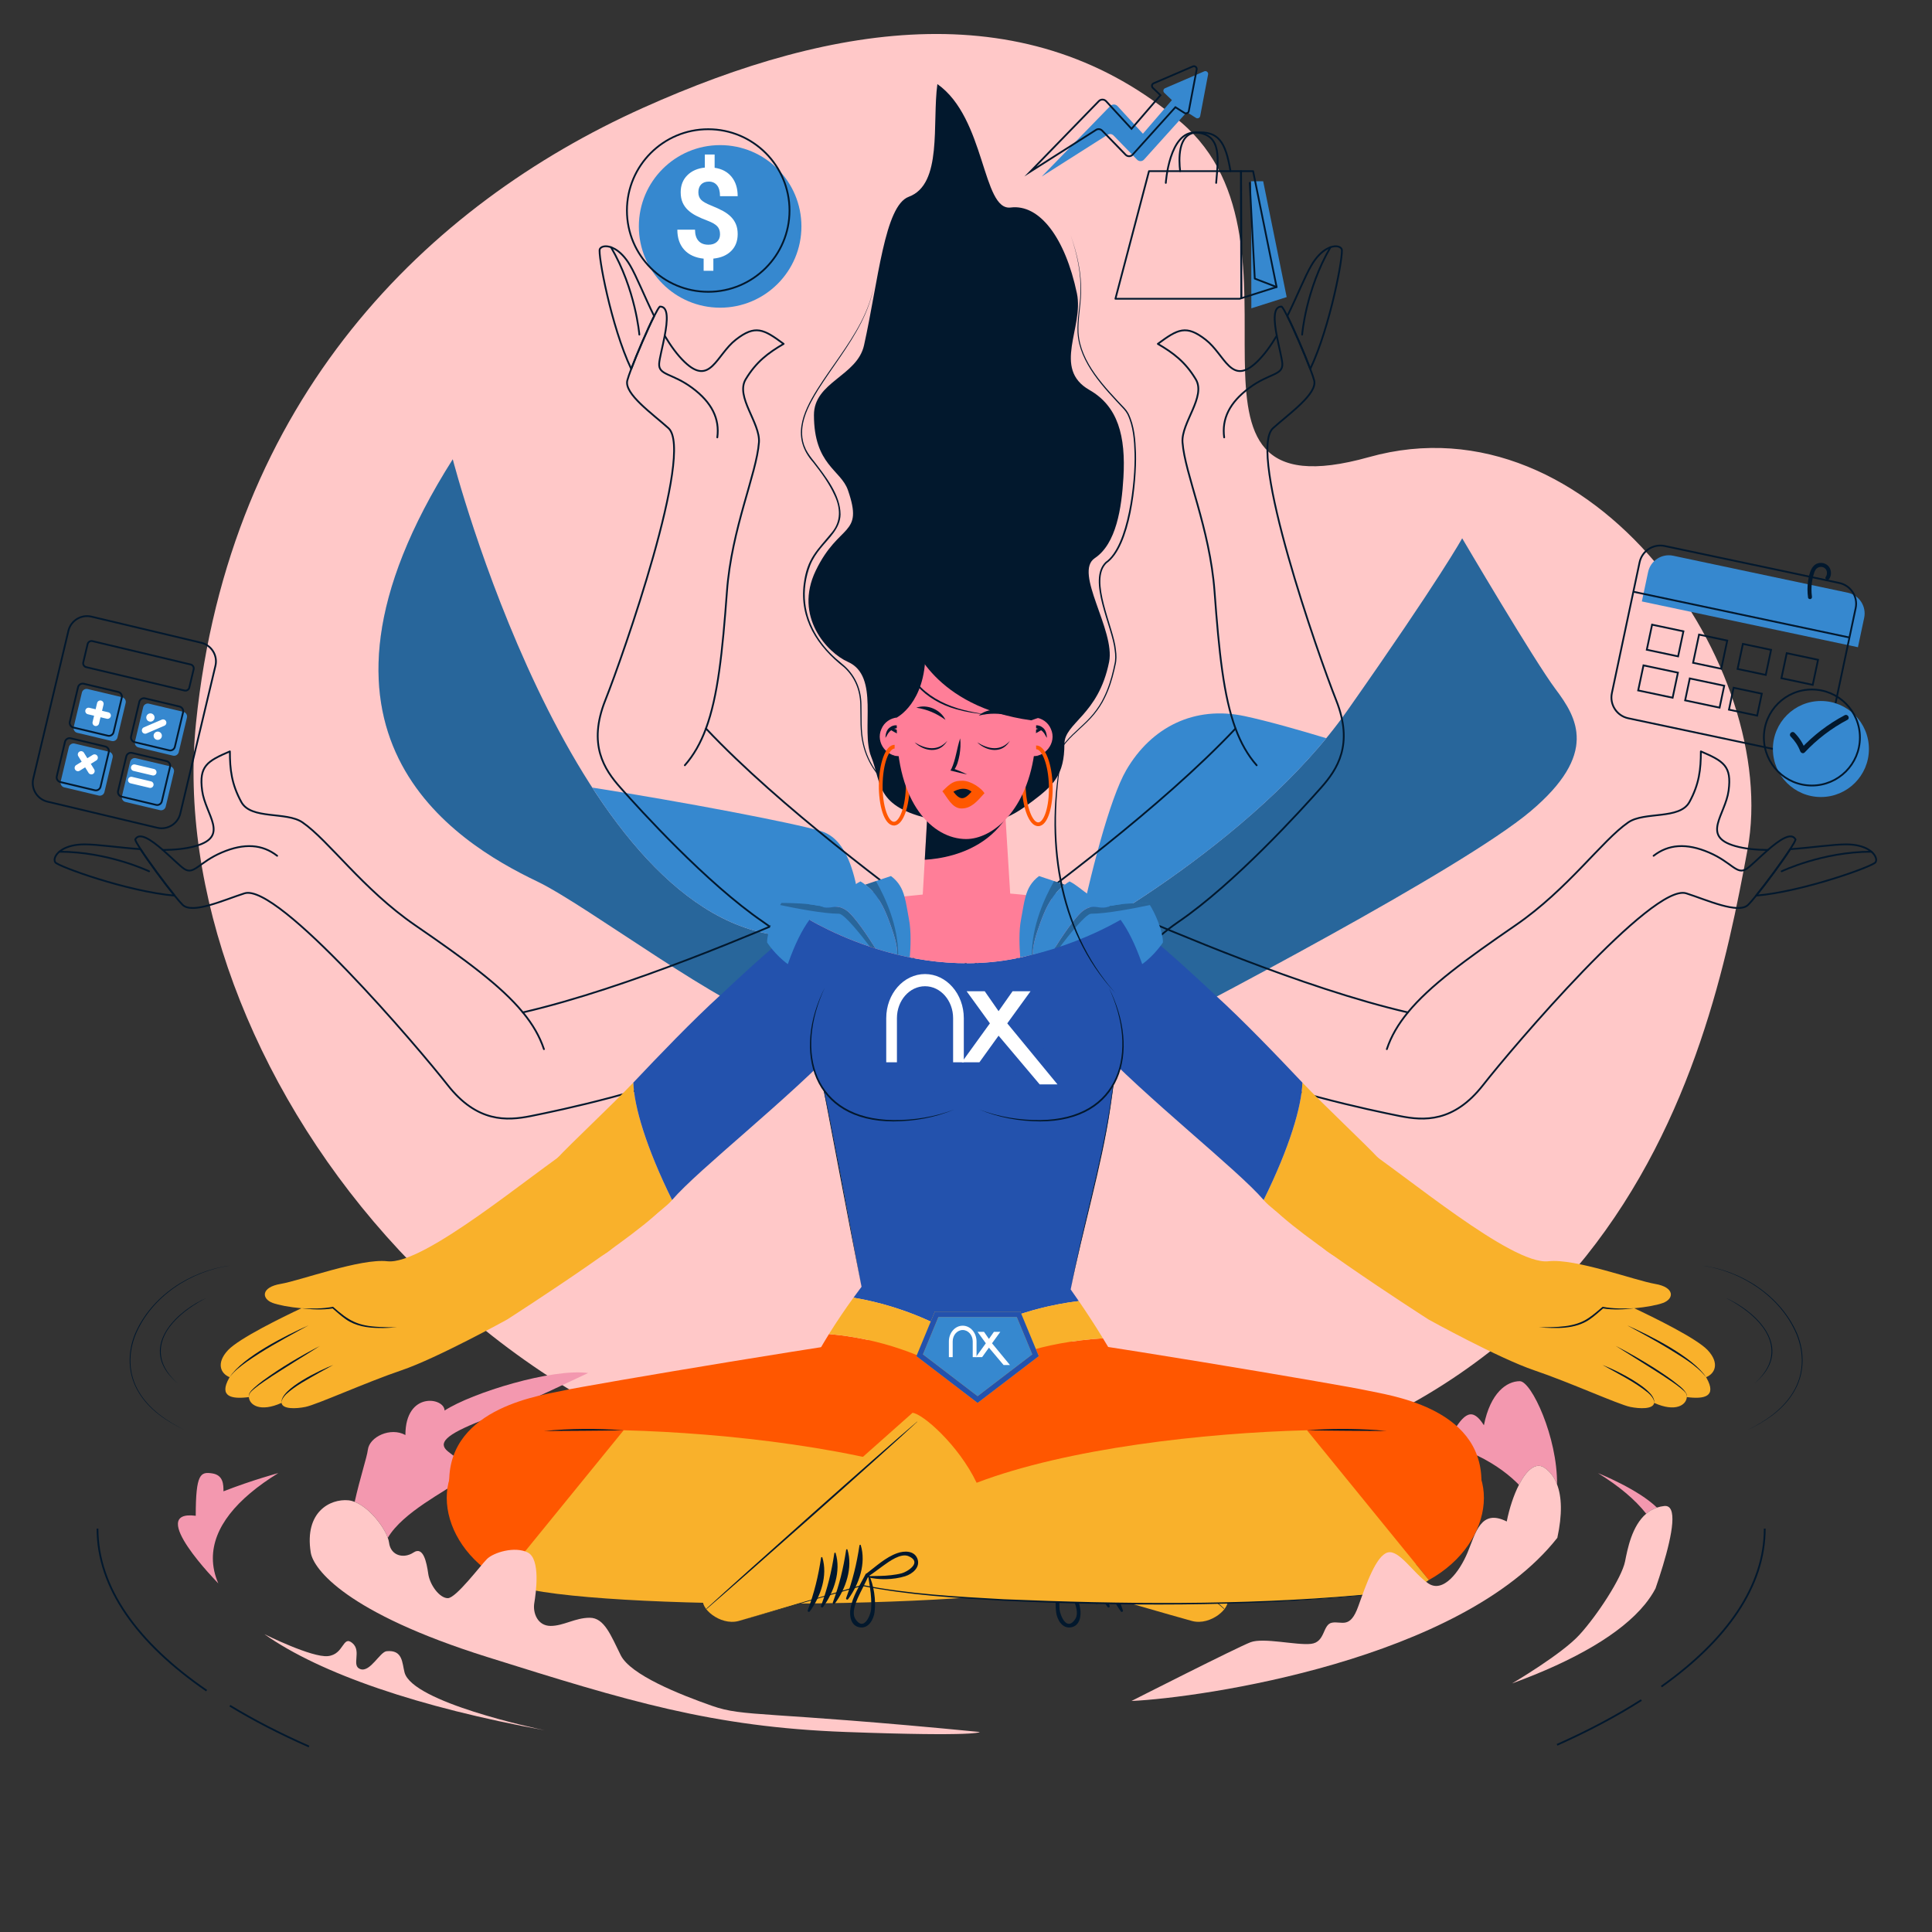 <svg xmlns="http://www.w3.org/2000/svg" xmlns:xlink="http://www.w3.org/1999/xlink" x="0px" y="0px" viewBox="0 0 1080 1080" style="enable-background:new 0 0 1080 1080;" xml:space="preserve"><rect x="0" y="0" width="1080" height="1080" fill="#333333" stroke="none"/><style type="text/css">	.st0{fill:#FFC8C8;}	.st1{fill:#02182D;}	.st2{fill:#F398AF;}	.st3{display:none;fill:#3688CF;}	.st4{display:none;opacity:0.2;}	.st5{fill:#3688CF;}	.st6{opacity:0.25;}	.st7{display:none;}	.st8{display:inline;fill:#02182D;}	.st9{fill:none;stroke:#02182D;stroke-linecap:round;stroke-linejoin:round;stroke-miterlimit:10;}	.st10{fill:#F9B12B;}	.st11{fill:#2352AD;}	.st12{fill:#FF7E98;}	.st13{fill:#FFFFFF;}	.st14{fill:#FF5700;}	.st15{fill:none;stroke:#F9B12B;stroke-width:3;stroke-miterlimit:10;}	.st16{fill:none;stroke:#2352AD;stroke-width:3;stroke-miterlimit:10;}	.st17{clip-path:url(#SVGID_00000152240988993225488170000005612452547305473710_);fill:#02182D;}	.st18{display:none;fill:#FFFFFF;}	.st19{display:none;fill:#02182D;}	.st20{display:inline;}	.st21{fill:none;stroke:#02182D;stroke-miterlimit:10;}	.st22{fill-rule:evenodd;clip-rule:evenodd;fill:#FFFFFF;}	.st23{fill:#FF737E;}	.st24{fill:#FEE0E0;}	.st25{fill:#FFF0F0;}	.st26{fill:#FFF6F6;}	.st27{fill:#9EE3EE;}	.st28{fill:#FCC554;}	.st29{fill:#FAD65F;}	.st30{fill:#32ABB4;}	.st31{fill:#75C6C5;}	.st32{fill:#C6E5E4;}</style><g id="Homepage_x5F_module_x5F_CRM">	<g id="BG_00000144301658221470774720000006026720694739089322_">		<path id="BG_00000083081509510378211480000011368563274590007463_" class="st0" d="M359.26,60.38   C239.33,114.32,128.1,222.23,109.55,404.32C90.74,589.01,267.99,839.16,541.86,839.46c361.18,0.39,412.97-244.66,435.03-364.63   c18.61-101.2-86.38-254.39-211.61-219.31s-24.94-118.66-105-187.09C575.76-3.81,467.63,11.65,359.26,60.38z"></path>	</g>	<g id="Homepage_x5F_module_x5F_CRM_00000090287642922779721240000004449674180730739089_">		<g id="trait_x5F_vol">			<g>				<g>					<path class="st1" d="M128.5,707.5c-22.11,3.21-43.62,17.3-52.53,38.2c-4.43,10.66-4.24,22.48,1.8,32.46      c5.85,9.8,15.65,16.4,25.73,21.34c-10.19-4.79-20.1-11.32-26.01-21.17c-6.16-10.05-6.41-22.03-1.98-32.82      C84.57,724.57,106.2,710.36,128.5,707.5L128.5,707.5z"></path>				</g>				<g>					<path class="st1" d="M115.5,725.5c-12.59,6.4-29.49,19.29-24.84,35.33c1.54,5.02,5.02,9.16,8.84,12.67      c-1.98-1.71-3.85-3.55-5.48-5.62C80.33,750.27,99.74,732.41,115.5,725.5L115.5,725.5z"></path>				</g>			</g>			<g>				<g>					<path class="st1" d="M951.64,707.5c22.3,2.85,43.94,17.08,52.99,38.01c4.43,10.79,4.18,22.77-1.98,32.82      c-5.91,9.85-15.82,16.38-26.01,21.17c10.07-4.94,19.88-11.54,25.73-21.34c6.05-9.98,6.23-21.8,1.8-32.46      C995.26,724.8,973.75,710.72,951.64,707.5L951.64,707.5z"></path>				</g>				<g>					<path class="st1" d="M964.64,725.5c15.76,6.91,35.17,24.77,21.48,42.38c-1.62,2.07-3.5,3.91-5.48,5.62      c3.82-3.5,7.3-7.65,8.84-12.67C994.12,744.79,977.23,731.9,964.64,725.5L964.64,725.5z"></path>				</g>			</g>		</g>		<g id="humo_x5F_back">			<g>				<path class="st2" d="M926.23,842.76c-2.29,0.78-4.27,1.95-5.99,3.42c-6.2-7.91-15.3-15.51-26.96-22.7     C894.03,823.78,915.85,832.56,926.23,842.76z"></path>				<path class="st2" d="M870.39,829.77c-1.6-4.18-4.04-7.28-7.13-9.34c-4.83-3.23-9.99,1.47-14.15,9.6     c-9.55-9.81-30.21-24.82-68.85-27.84c20.07-7.3,26.45-7.3,31.01,0c7.3-12.77,11.86-15.51,18.24-5.47     c3.65-18.24,12.77-24.63,20.07-24.63C856.11,772.09,870.69,803.55,870.39,829.77z"></path>				<path class="st2" d="M250.33,811.31c5.47,4.56,15.51,9.12,6.38,16.42c-6.99,5.59-31.65,17.6-39.92,31.94     c-2.45-6.82-10.59-17.01-18.52-20.11c2.98-13.47,6.82-24.77,7.37-29.16c0.91-7.3,12.77-12.77,20.98-8.21     c0-24.63,21.89-20.98,21.89-13.68c15.51-10.03,60.2-23.71,80.26-20.98c-29.19,13.68-38.31,18.24-59.29,26.45     S244.86,806.75,250.33,811.31z"></path>				<path class="st2" d="M118.99,871.05c0,4.77,1.03,9.47,3.04,14.08c0,0-40.89-41.45-12.61-37.8c0-23.71,2.74-24.63,9.12-23.71     s6.38,6.38,6.38,10.03c16.42-6.38,30.66-10.19,30.66-10.19C132.08,837.95,118.99,854.07,118.99,871.05z"></path>			</g>		</g>		<g>			<g>				<path class="st3" d="M661.75,548.94c21.34,11.38,16.58,24.94,30.12,16.07c58.24-38.16,52.21,16.07,52.21,16.07     c0,24.1-14.06,64.26-60.25,64.26c-46.19,0-40.16,58.24-40.16,78.32s22.09,112.46-56.23,102.42     c-53.63-6.88-126.52-4.02-126.52-4.02c-52.21-10.04-44.18-52.21-42.17-60.25s12.05,0,16.07-6.02s-8.03-26.11-26.11-28.11     c-18.07-2.01-44.18-18.07-52.21-42.17c-8.03-24.1,10.04-38.16,2.01-42.17c-8.03-4.02-30.12,6.02-48.2-28.11     s-26.11-76.31,12.05-80.33s44.18,26.11,44.18,26.11s14.06-4.02,42.17-12.05c28.11-8.03,52.21,6.02,52.21,6.02     c26.11,20.08,64.26,30.12,86.35,16.07C569.37,556.97,631.63,532.88,661.75,548.94z"></path>				<path class="st4" d="M661.75,548.94c21.34,11.38,16.58,24.94,30.12,16.07c58.24-38.16,52.21,16.07,52.21,16.07     c0,24.1-14.06,64.26-60.25,64.26c-46.19,0-40.16,58.24-40.16,78.32s22.09,112.46-56.23,102.42     c-53.63-6.88-126.52-4.02-126.52-4.02c-52.21-10.04-44.18-52.21-42.17-60.25s12.05,0,16.07-6.02s-8.03-26.11-26.11-28.11     c-18.07-2.01-44.18-18.07-52.21-42.17c-8.03-24.1,10.04-38.16,2.01-42.17c-8.03-4.02-30.12,6.02-48.2-28.11     s-26.11-76.31,12.05-80.33s44.18,26.11,44.18,26.11s14.06-4.02,42.17-12.05c28.11-8.03,52.21,6.02,52.21,6.02     c26.11,20.08,64.26,30.12,86.35,16.07C569.37,556.97,631.63,532.88,661.75,548.94z"></path>				<path class="st5" d="M434.82,522.83c-12.67,3.17,102.41,37.36,84.34,34.14l69.28-27.11c6.02,0,112.46-58.24,164.67-132.54     c52.21-74.3,64.26-96.39,64.26-96.39s40.16,68.28,52.21,84.34c12.05,16.07,24.1,36.15-14.06,68.28S671.05,562.26,624.6,586.09     c-115.47,59.24-189.77-15.06-189.77-15.06c-27.76-4.94-106.57-64.94-134.55-78.32c-46.19-22.09-144.59-82.34-47.19-235.96     C253.08,256.75,318.35,508.78,434.82,522.83"></path>				<path class="st6" d="M434.82,522.83c-12.67,3.17,102.41,37.36,84.34,34.14l69.28-27.11c6.02,0,112.46-58.24,164.67-132.54     c52.21-74.3,64.26-96.39,64.26-96.39s40.16,68.28,52.21,84.34c12.05,16.07,24.1,36.15-14.06,68.28S671.05,562.26,624.6,586.09     c-115.47,59.24-189.77-15.06-189.77-15.06c-27.76-4.94-106.57-64.94-134.55-78.32c-46.19-22.09-144.59-82.34-47.19-235.96     C253.08,256.75,318.35,508.78,434.82,522.83"></path>				<path class="st5" d="M741.41,412.67c-43.36,52.77-110.15,95.29-139.07,110.83c7.01-34.3,18.01-77.17,27.27-93.04     c14.06-24.1,38.16-36.15,66.27-30.12C709,403.15,726.49,408.15,741.41,412.67z"></path>				<path class="st5" d="M482.9,543.62c-26.07-8.88-54.74-19.12-48.08-20.78c-41.21-4.98-75.99-39.72-103.76-82.58     c50.57,7.93,112.4,19.7,127.86,24.34C477.18,470.08,482.16,500.42,482.9,543.62z"></path>			</g>		</g>		<g id="hair_back_00000068654097696361761850000014108143901059326633_" class="st7">			<path class="st8" d="M584.43,387.28c0-26.11-16.07-48.2-44.18-48.2c-30.12,0-40.86,21.5-44.95,44.06    c-4.1,22.56-5.72,216.45-5.72,216.45s90.8-51.4,92.85-65.72C584.43,519.82,584.43,429.52,584.43,387.28z"></path>		</g>		<g id="hair_x5F_back">			<path class="st1" d="M455,232c0,28,15.05,30.58,19,42c9,26-5,18-18,45c-12.34,25.63,6.37,45.83,18,51c18,8,7,38,13,53s2,28,34,35    s44-1,56-10s18-15,18-32c0-12.04,19-16,25-46c3.55-17.76-20-50-8-58s15-28,16-45c1.37-23.3-3.04-39.88-19-49c-21-12-3-35-7-54    c-6.6-31.33-21-50-37-48s-14-50-41-69c-3,22,3,56-16,63c-13.53,4.99-17,47-25,83C479.16,210.3,455,213.44,455,232z"></path>			<g>				<path class="st1" d="M531.5,455.5c-21.38-3.75-44.09-17.04-49.17-39.56c-1.76-7.26-1.18-14.78-1.44-22.15     c-0.16-8.1-3.09-15.24-9.06-20.76c-14.92-11.66-25.1-27.13-22.52-46.76c1.91-14.27,7.38-18.51,15.83-28.82     c5.01-6.16,4.67-13.53,1.4-20.45c-3.02-6.7-7.4-12.72-11.96-18.51c-12.12-13.6-6.2-27.41,2.32-41     c7.91-12.51,17.36-24.01,24.24-37.15c3.42-6.55,6.12-13.52,7.34-20.83c-1.14,7.33-3.77,14.34-7.12,20.94     c-6.72,13.23-16.09,24.85-23.97,37.35c-5.56,9.07-11.55,20.08-7.92,30.92c0,0,1.04,2.52,1.04,2.52     c1.25,2.44,2.94,4.66,4.66,6.78c6.36,8.36,14.62,18.52,14.7,29.53c-0.1,7.86-6.6,13.33-11.13,18.96     c-2.31,2.85-4.36,5.91-5.73,9.29c-2.65,6.78-3.72,14.29-2.86,21.54c1.42,12.86,9.16,24.32,19.03,32.39     c0.58,0.47,2.58,2.25,3.17,2.74c6.07,5.65,9.07,13.03,9.2,21.28c0.23,7.38-0.38,14.82,1.34,22.05     C487.9,438.14,510.3,451.53,531.5,455.5L531.5,455.5z"></path>			</g>			<g>				<path class="st1" d="M564.5,443.5c16.07-1.01,22.08-18.12,31.18-28.81c4.75-5.69,10.86-9.98,15.47-15.68     c2.3-2.83,4.35-5.89,5.9-9.2c2.41-4.9,4.08-10.23,5.28-15.55c0,0,0.58-2.68,0.58-2.68c0.68-2.67,0.59-5.38,0.21-8.09     c-1.23-12.95-15.51-39.22-5.13-49.33c12.87-8.88,16.64-45.55,16.23-60.62c-0.23-7.44-0.73-15.24-4.02-22.02     c-0.55-0.95-1.13-1.85-1.92-2.72c-11.08-11.89-24.92-25.84-25.93-42.91c-0.35-7.39,1.38-14.64,1.59-22     c0.51-11.04-1.85-21.99-5.44-32.39c3.7,10.36,6.2,21.33,5.8,32.4c-0.12,7.34-1.77,14.63-1.42,21.96     c1.05,16.87,14.92,30.72,25.92,42.43c0,0,0.91,1.1,0.91,1.1c0.43,0.5,0.76,1.24,1.14,1.79c3.4,6.93,3.92,14.78,4.19,22.35     c0.41,15.55-3.06,51.95-16.43,61.3c-9.88,9.53,4.11,35.95,5.22,48.56c0.38,2.74,0.46,5.63-0.24,8.33c0,0-0.6,2.7-0.6,2.7     c-1.23,5.36-2.93,10.74-5.39,15.67c-1.59,3.34-3.67,6.44-6.01,9.29c-4.7,5.75-10.82,10.03-15.54,15.62     C586.89,425.56,580.56,442.7,564.5,443.5L564.5,443.5z"></path>			</g>		</g>		<g id="arm_x5F_1c">			<g>				<path class="st9" d="M368.85,171.38c-0.57,0.45-1.71,2.44-3.17,5.32c-3.76,7.45-9.57,20.94-12.82,29.55     c-1.04,2.73-1.81,4.98-2.18,6.38c-1.97,7.49,14.2,18.76,22.99,26.71c14.55,13.16-25.46,127.35-35.3,152.1     c-9.84,24.76-0.68,38.59,8.49,48.91c10.8,12.18,48.01,53.29,79.66,74.95c31.65,21.66,32.65,43.26,29.69,54.48     c-2.95,11.23-15.09,19.37,12.81,27.37c27.91,8,73.66-23.99,73.66-23.99c0.33-1.25,6.09-38.41-18.4-56.85     c-22.48-16.92-87.91-64.77-129.64-109.06c6.66-18.01,9.22-42.58,11.73-76.64c2.61-35.32,16.59-65.66,17.89-83.32     c0.81-10.95-13.3-25.5-7.4-35.29c5.91-9.78,12.53-14.71,21.2-19.77c-11.16-8.27-15.83-10.83-26.72-2.35     s-14.24,26.27-28.62,12.48c-4.12-3.94-7.81-9.09-11.14-14.7C373.16,179.36,373.82,171.18,368.85,171.38z"></path>				<path class="st9" d="M335.29,139.23c-1.19,2.45,6.24,43.16,17.57,67.02c3.25-8.6,9.06-22.09,12.82-29.55     c-5.43-11.02-9.77-22.05-13.45-28.35c-2.75-4.71-5.77-7.58-8.5-9.15c-0.01,0-0.02-0.01-0.03-0.01     C339.6,136.84,336.16,137.45,335.29,139.23z"></path>				<path class="st9" d="M382.83,427.79c5.01-5.7,8.82-12.46,11.81-20.54"></path>				<path class="st9" d="M371.58,187.67c-1.21,6.34-2.94,12.78-3.11,15.62c-0.39,6.57,7.29,5.25,18.45,13.52     c11.16,8.27,15.43,17.39,14.06,27.7"></path>				<path class="st9" d="M357.4,187.05c0,0-2.04-25.21-15.84-48.84"></path>			</g>		</g>		<g id="arm_x5F_1b">			<g>				<path class="st9" d="M75.58,469.27c0.1,0.72,1.24,2.71,2.99,5.42c4.54,7,13.26,18.83,19.05,25.97c1.83,2.28,3.38,4.08,4.41,5.1     c5.47,5.47,23.36-2.8,34.66-6.38c18.7-5.93,97.14,86.19,113.56,107.17c16.42,20.98,32.98,20.04,46.52,17.33     c15.96-3.19,70.23-14.59,104.89-31.01c34.66-16.42,53.81-6.38,62.02,1.82c8.21,8.21,9.12,22.8,30.1,2.74s16.42-75.7,16.42-75.7     c-0.91-0.91-30.1-24.63-58.37-12.77c-25.94,10.88-100.26,43.26-159.54,56.98c-12.19-14.83-32.12-29.42-60.27-48.77     c-29.19-20.07-48.34-47.43-62.93-57.46c-9.05-6.22-28.73-1.37-34.2-11.4c-5.47-10.03-6.38-18.24-6.38-28.28     c-12.77,5.47-17.33,8.21-15.51,21.89s15.51,25.54-3.65,31.01c-5.48,1.57-11.78,2.16-18.31,2.21     C84.63,469.57,77.9,464.87,75.58,469.27z"></path>				<path class="st9" d="M30.88,482.04c1.51,2.26,40.42,16.37,66.74,18.62c-5.79-7.14-14.51-18.96-19.05-25.97     c-12.25-0.87-23.97-2.68-31.27-2.68c-5.45,0-9.46,1.16-12.19,2.73c-0.01,0.01-0.02,0.01-0.03,0.02     C30.99,477.11,29.79,480.4,30.88,482.04z"></path>				<path class="st9" d="M304.06,586.48c-2.4-7.2-6.31-13.9-11.78-20.55"></path>				<path class="st9" d="M91.02,475.13c4.87,4.24,9.55,8.98,11.92,10.56c5.47,3.65,8.21-3.65,20.98-9.12s22.8-4.56,31.01,1.82"></path>				<path class="st9" d="M83.33,487.06c0,0-22.8-10.95-50.17-10.95"></path>			</g>		</g>		<g id="arm_x5F_2c_00000181791102882348054480000015627360735593638297_">			<g>				<path class="st9" d="M716.45,171.38c0.57,0.45,1.71,2.44,3.17,5.32c3.76,7.45,9.57,20.94,12.82,29.55     c1.04,2.73,1.81,4.98,2.18,6.38c1.97,7.49-14.2,18.76-22.99,26.71c-14.55,13.16,25.46,127.35,35.3,152.1     c9.84,24.76,0.68,38.59-8.49,48.91c-10.8,12.18-48.01,53.29-79.66,74.95c-31.65,21.66-32.65,43.26-29.69,54.48     c2.95,11.23,15.09,19.37-12.81,27.37s-73.66-23.99-73.66-23.99c-0.33-1.25-6.09-38.41,18.4-56.85     c22.48-16.92,87.91-64.77,129.64-109.06c-6.66-18.01-9.22-42.58-11.73-76.64c-2.61-35.32-16.59-65.66-17.9-83.32     c-0.81-10.95,13.3-25.5,7.4-35.29s-12.53-14.71-21.2-19.77c11.16-8.27,15.83-10.83,26.72-2.35     c10.9,8.47,14.24,26.27,28.62,12.48c4.12-3.94,7.81-9.09,11.14-14.7C712.14,179.36,711.48,171.18,716.45,171.38z"></path>				<path class="st9" d="M750.01,139.23c1.19,2.45-6.24,43.16-17.57,67.02c-3.25-8.6-9.06-22.09-12.82-29.55     c5.43-11.02,9.77-22.05,13.45-28.35c2.75-4.71,5.77-7.58,8.5-9.15c0.01,0,0.02-0.01,0.03-0.01     C745.7,136.84,749.14,137.45,750.01,139.23z"></path>				<path class="st9" d="M690.67,407.26c2.98,8.08,6.8,14.84,11.81,20.54"></path>				<path class="st9" d="M684.32,244.51c-1.38-10.31,2.9-19.43,14.06-27.7c11.16-8.27,18.85-6.95,18.45-13.52     c-0.17-2.84-1.9-9.28-3.11-15.62"></path>				<path class="st9" d="M727.9,187.05c0,0,2.04-25.21,15.84-48.84"></path>			</g>		</g>		<g id="arm_x5F_2b_00000135682094589649084000000006175174669794549152_">			<g>				<path class="st9" d="M1003.72,469.27c-0.1,0.72-1.24,2.71-2.99,5.42c-4.54,7-13.26,18.83-19.05,25.97     c-1.83,2.28-3.38,4.08-4.41,5.1c-5.47,5.47-23.36-2.8-34.66-6.38c-18.7-5.93-97.14,86.19-113.56,107.17     c-16.42,20.98-32.98,20.04-46.52,17.33c-15.96-3.19-70.23-14.59-104.89-31.01c-34.66-16.42-53.81-6.38-62.02,1.82     c-8.21,8.21-9.12,22.8-30.1,2.74c-20.98-20.07-16.42-75.7-16.42-75.7c0.91-0.91,30.1-24.63,58.37-12.77     c25.94,10.88,100.26,43.26,159.54,56.98c12.19-14.83,32.12-29.42,60.27-48.77c29.19-20.07,48.34-47.43,62.93-57.46     c9.05-6.22,28.73-1.37,34.2-11.4s6.38-18.24,6.38-28.28c12.77,5.47,17.33,8.21,15.51,21.89c-1.82,13.68-15.51,25.54,3.65,31.01     c5.48,1.57,11.78,2.16,18.31,2.21C994.67,469.57,1001.4,464.87,1003.72,469.27z"></path>				<path class="st9" d="M1048.42,482.04c-1.51,2.26-40.42,16.37-66.74,18.62c5.79-7.14,14.51-18.96,19.05-25.97     c12.25-0.87,23.97-2.68,31.27-2.68c5.45,0,9.46,1.16,12.19,2.73c0.01,0.01,0.02,0.01,0.03,0.02     C1048.31,477.11,1049.51,480.4,1048.42,482.04z"></path>				<path class="st9" d="M787.03,565.93c-5.47,6.65-9.39,13.35-11.78,20.55"></path>				<path class="st9" d="M924.37,478.39c8.21-6.38,18.24-7.3,31.01-1.82s15.51,12.77,20.98,9.12c2.37-1.58,7.05-6.32,11.92-10.56"></path>				<path class="st9" d="M995.97,487.06c0,0,22.8-10.95,50.17-10.95"></path>			</g>		</g>		<g id="arm_x5F_2_00000031193115047694547420000005272685035987272105_">			<g id="arm_x5F_2_00000092450303202034968050000009583640227973292426_">				<path class="st10" d="M953.7,769.86c0.11,0.16,0.2,0.32,0.29,0.48c5.83,10.42-1.28,11.9-11.05,10.65     c-0.27,4.37-6.27,8.64-18.26,3.23c-0.5,3.62-8.08,3.33-13.34,2.26c-6.5-1.32-34.01-13.81-53.75-20.49     c-19.74-6.69-58.94-28.33-58.94-28.33s-90.9-58.16-89.53-66.82c2.29-14.53,36.42-39.9,52.45-29.64     c22.8,14.59,83.53,66.22,103.98,63.85c14.92-1.72,48.51,10.78,59.63,12.66c11.13,1.87,10.72,8.31,4.49,10.63     c-3.24,1.2-9.45,2.39-16.1,2.98c10.51,4.94,34.82,16.8,41.04,23.43C961.27,761.86,958.9,767.78,953.7,769.86z"></path>				<g>					<g>						<path class="st1" d="M895.78,763c5.74,2.28,11.28,5.04,16.58,8.21c3.6,2.23,7.26,4.59,10.14,7.76       c0.49,0.46,1.02,1.34,1.4,1.89c0.54,1.02,1.02,2.2,0.79,3.36c0.05-1.17-0.5-2.23-1.12-3.17c-0.25-0.3-0.84-1.02-1.07-1.31       c-0.25-0.24-0.97-0.93-1.23-1.18C913.76,772.43,904.21,767.78,895.78,763L895.78,763z"></path>					</g>					<g>						<path class="st1" d="M860.29,741.99c9.45-0.19,19.83,0.31,27.91-5.33c2.7-1.83,5.17-4.04,7.7-6.16       c2.91,0.57,5.89,0.84,8.88,0.92c2.92,0.08,5.85,0.03,8.78-0.1c-2.91,0.38-5.84,0.62-8.79,0.66c-2.94,0.02-5.9-0.06-8.83-0.59       l0.36-0.1c-2.45,2.11-4.85,4.31-7.55,6.19C880.48,743.21,869.86,742.63,860.29,741.99L860.29,741.99z"></path>					</g>					<g>						<path class="st1" d="M903.18,752.36c7.41,3.77,14.58,8,21.63,12.4c3.49,2.27,6.97,4.54,10.31,7.04       c2.75,2.28,6.2,4.3,7.76,7.64c0.11,0.52,0.13,1.05,0.06,1.56c0.02-0.52-0.05-1.04-0.2-1.53c-0.62-1.42-1.94-2.37-3.08-3.36       c-1.59-1.31-3.28-2.52-4.98-3.69c-3.41-2.35-6.88-4.62-10.4-6.82C917.51,761.26,909.99,756.7,903.18,752.36L903.18,752.36z"></path>					</g>					<g>						<path class="st1" d="M909.6,740.88c12.5,5.54,36.85,17.68,44.1,28.98c-5.53-6.9-13.56-11.32-20.95-15.97       C925.3,749.37,917.28,745.06,909.6,740.88L909.6,740.88z"></path>					</g>				</g>			</g>			<g id="forearm_x5F_2_00000117650983412591096600000005540998828058930853_">				<path class="st10" d="M739.21,697.3c-7.38-6.72-27.9-20.68-32.55-26.17c-0.09-0.11-0.19-0.21-0.28-0.32     c14.42-29.18,21.29-52.3,21.66-65.63c11.97,12.61,35.41,34.5,43.09,42.87C793.23,672.14,766.58,722.22,739.21,697.3z"></path>				<path class="st11" d="M610.48,581.81c31.07,32.87,80.92,71.63,95.9,88.99c14.42-29.18,21.29-52.3,21.66-65.63     c-14.32-15.14-32.68-34.33-48.98-49.18c-44.37-41.6-68.12-59.65-84.7-57.52c-16.6,2.12-18.63,12.51-21.31,35.35     C573.05,533.82,579.23,548.72,610.48,581.81z"></path>			</g>		</g>		<g id="arm_x5F_1">			<g id="arm_x5F_2_00000075845913469468569130000010574921306855544997_">				<path class="st10" d="M128.37,769.86c-0.11,0.16-0.2,0.32-0.29,0.48c-5.83,10.42,1.28,11.9,11.05,10.65     c0.27,4.37,6.27,8.64,18.26,3.23c0.5,3.62,8.08,3.33,13.34,2.26c6.5-1.32,34.01-13.81,53.75-20.49     c19.74-6.69,58.94-28.33,58.94-28.33s90.9-58.16,89.53-66.82c-2.29-14.53-36.42-39.9-52.45-29.64     c-22.8,14.59-83.53,66.22-103.98,63.85c-14.92-1.72-48.51,10.78-59.63,12.66c-11.13,1.87-10.72,8.31-4.49,10.63     c3.24,1.2,9.45,2.39,16.1,2.98c-10.51,4.94-34.82,16.8-41.04,23.43C120.8,761.86,123.17,767.78,128.37,769.86z"></path>				<g>					<g>						<path class="st1" d="M157.39,784.23c-1.05-7.87,22.36-18.67,28.9-21.22c0,0-8.09,4.46-8.09,4.46       c-6.26,3.64-12.86,6.98-18.22,11.89C158.76,780.56,157.3,782.41,157.39,784.23L157.39,784.23z"></path>					</g>					<g>						<path class="st1" d="M168.51,731.32c5.89,0.24,11.87,0.32,17.66-0.82c8.82,7.88,13.87,10.72,25.92,11.26       c3.22,0.19,6.46,0.2,9.7,0.23c-3.23,0.23-6.47,0.45-9.72,0.37c-6.48-0.04-13.32-1.04-18.75-4.88c-2.7-1.88-5.1-4.08-7.55-6.19       l0.36,0.1C180.29,732.35,174.35,732.04,168.51,731.32L168.51,731.32z"></path>					</g>					<g>						<path class="st1" d="M139.13,781c-0.42-2.25,1.54-3.84,2.96-5.25c1.55-1.41,3.19-2.69,4.86-3.95       c10.09-7.35,20.87-13.69,31.94-19.44c0,0-5.27,3.33-5.27,3.33c-5.13,3.21-10.77,6.66-15.83,9.91       c-3.52,2.19-6.99,4.47-10.4,6.82c-1.71,1.17-3.39,2.38-4.98,3.69C140.92,777.4,138.94,778.79,139.13,781L139.13,781z"></path>					</g>					<g>						<path class="st1" d="M128.37,769.86c7.26-11.29,31.57-23.43,44.1-28.98c0,0-5.84,3.18-5.84,3.18       c-9.69,5.31-19.39,10.67-28.44,17.01C134.62,763.63,131.02,766.3,128.37,769.86L128.37,769.86z"></path>					</g>				</g>			</g>			<g id="forearm_x5F_2_00000023253669141395635500000001086272661268568761_">				<path class="st10" d="M342.86,697.3c7.38-6.72,27.9-20.68,32.55-26.17c0.09-0.11,0.19-0.21,0.28-0.32     c-14.42-29.18-21.29-52.3-21.66-65.63c-11.97,12.61-35.41,34.5-43.09,42.87C288.85,672.14,315.5,722.22,342.86,697.3z"></path>				<path class="st11" d="M471.6,581.81c-31.07,32.87-80.92,71.63-95.9,88.99c-14.42-29.18-21.29-52.3-21.66-65.63     c14.32-15.14,32.68-34.33,48.98-49.18c44.37-41.6,68.12-59.65,84.7-57.52c16.6,2.12,18.63,12.51,21.31,35.35     C509.02,533.82,502.85,548.72,471.6,581.81z"></path>			</g>		</g>		<g id="torse_00000081632813590175945010000015905906328245127046_">			<path class="st11" d="M619.78,624.25c-3.51,22.79-15.58,66.99-21.27,96.55c1.49,2.07,2.99,4.24,4.54,6.51    c-2.01,0.24-3.98,0.52-5.86,0.82c-7.65,1.22-14.46,2.79-20.5,4.52c-12.95,3.72-22.29,8.19-28.28,11.65    c-5.5,3.17-8.15,5.46-8.15,5.46c-2.69-1.73-5.36-3.33-8.03-4.84c-9.44-5.34-18.72-9.38-27.51-12.43    c-7.69-2.69-15.02-4.62-21.77-6c-2.01-0.4-3.96-0.76-5.84-1.08c1.55-2.13,3.05-4.18,4.5-6.1c-4-21.61-12.03-64.92-18.46-97.06    c-6.83-34.14-24.18-88.72-10.42-107.92c21.21,12.07,96.67,48.26,167.46-1.08C634.12,532.15,624.72,592.04,619.78,624.25z"></path>			<path class="st12" d="M620.18,513.24c-70.79,49.34-146.26,13.15-167.46,1.08c2.43-3.39,5.82-5.68,10.42-6.55    c63.06-12.05,103.22-12.05,149.41,0C615.64,508.58,618.17,510.46,620.18,513.24z"></path>			<g id="cape_00000088834260368187582440000015213001303104121785_">				<path class="st5" d="M489.43,530.22c-3.49-5.56-11.77-18.33-16.45-21.45c-2.13-1.41-3.72-1.83-5.2-1.87h-0.02     c-0.02,0-0.02,0-0.04,0c-2.63-0.06-4.8,1.08-8.51-0.06c-0.08-0.02-0.18-0.04-0.28-0.08c-1.73-0.58-4.1-0.98-6.67-1.29     c-6.41-0.72-14-0.72-15.42-0.72c-4.02,6.02-8.03,16.07-8.03,22.09c0,0,4.52,7.01,11.59,12.11c3.95-11.22,7.94-19.1,12.07-24.77     c0.09,0.04,0.17,0.09,0.26,0.13c7,3.99,19.93,10.61,36.65,15.89l0.06,0.04V530.22z"></path>				<path class="st5" d="M508.58,535.21c-1.57-0.32-3.09-0.64-4.62-1c-0.8-0.18-1.59-0.36-2.37-0.54c0.04-2.49-0.42-6.59-2.51-12.83     c-1.2-3.63-2.43-7.09-3.82-10.3c-1.14-2.71-2.43-5.22-3.92-7.55c-2.05-3.25-4.54-6.1-7.71-8.45c4.82-1.61,9.62-3.21,14.44-4.82     c4.3,3.23,6.31,7.03,7.51,11.41c1.1,3.8,1.61,8.03,2.53,12.69C509.45,520.42,509.03,529.68,508.58,535.21z"></path>				<g>					<path class="st6" d="M489.43,530.22v0.02l-0.06-0.04c-1.02-0.32-2.05-0.66-3.05-0.98c-4.76-6.27-14.38-18.44-17.35-18.44      c-8.68,0-24.6-3.11-32.87-4.86c0.24-0.4,0.5-0.78,0.74-1.16c1.43,0,9.02,0,15.42,0.72c2.57,0.3,4.94,0.7,6.67,1.29      c0.1,0.04,0.2,0.06,0.28,0.08c3.72,1.14,5.88,0,8.51,0.06c0.02,0,0.02,0,0.04,0h0.02c1.49,0.04,3.07,0.46,5.2,1.87      C477.66,511.89,485.93,524.66,489.43,530.22z"></path>					<path class="st6" d="M502.1,533.78c-0.16-0.04-0.34-0.08-0.5-0.12c0.04-2.49-0.42-6.59-2.51-12.83      c-1.2-3.63-2.43-7.09-3.82-10.3c-1.14-2.71-2.43-5.22-3.92-7.55c-2.05-3.25-4.54-6.1-7.71-8.45c2.01-0.66,4-1.35,6-2.01      C494.95,501.83,502.08,517.39,502.1,533.78z"></path>				</g>				<path class="st5" d="M501.6,533.66c-4.24-1.04-8.31-2.19-12.17-3.41c-3.47-5.56-11.77-18.35-16.45-21.47     c-2.13-1.41-3.74-1.83-5.22-1.87c-0.02,0-0.02,0-0.04,0c-2.63-0.06-4.8,1.08-8.51-0.06c-0.08-0.02-0.18-0.04-0.28-0.08     c-1.73-0.58-4.1-0.98-6.67-1.29c0.88-0.88,2.35-1.81,4.66-2.73c12.05,2.01,16.07-6.02,24.1-10.04c0.92,0.56,1.81,1.14,2.63,1.81     c3.17,2.35,5.66,5.2,7.71,8.45c1.49,2.33,2.77,4.84,3.92,7.55c1.39,3.21,2.61,6.67,3.82,10.3     C501.17,527.07,501.64,531.17,501.6,533.66z"></path>			</g>			<g id="cape_00000036211403875781332870000003909648663731415436_">				<path class="st5" d="M589.47,530.22c3.49-5.56,11.77-18.33,16.45-21.45c2.13-1.41,3.72-1.83,5.2-1.87h0.02c0.02,0,0.02,0,0.04,0     c2.63-0.06,4.8,1.08,8.51-0.06c0.08-0.02,0.18-0.04,0.28-0.08c1.73-0.58,4.1-0.98,6.67-1.29c6.41-0.72,14-0.72,15.42-0.72     c4.02,6.02,8.03,16.07,8.03,22.09c0,0-4.52,7.01-11.59,12.11c-3.95-11.22-7.94-19.1-12.07-24.77c-0.09,0.04-0.17,0.09-0.26,0.13     c-7,3.99-19.93,10.61-36.65,15.89l-0.06,0.04V530.22z"></path>				<path class="st5" d="M570.32,535.21c1.57-0.32,3.09-0.64,4.62-1c0.8-0.18,1.59-0.36,2.37-0.54c-0.04-2.49,0.42-6.59,2.51-12.83     c1.2-3.63,2.43-7.09,3.82-10.3c1.14-2.71,2.43-5.22,3.92-7.55c2.05-3.25,4.54-6.1,7.71-8.45c-4.82-1.61-9.62-3.21-14.44-4.82     c-4.3,3.23-6.31,7.03-7.51,11.41c-1.1,3.8-1.61,8.03-2.53,12.69C569.45,520.42,569.87,529.68,570.32,535.21z"></path>				<g>					<path class="st6" d="M589.47,530.22v0.02l0.06-0.04c1.02-0.32,2.05-0.66,3.05-0.98c4.76-6.27,14.38-18.44,17.35-18.44      c8.68,0,24.6-3.11,32.87-4.86c-0.24-0.4-0.5-0.78-0.74-1.16c-1.43,0-9.02,0-15.42,0.72c-2.57,0.3-4.94,0.7-6.67,1.29      c-0.1,0.04-0.2,0.06-0.28,0.08c-3.72,1.14-5.88,0-8.51,0.06c-0.02,0-0.02,0-0.04,0h-0.02c-1.49,0.04-3.07,0.46-5.2,1.87      C601.24,511.89,592.97,524.66,589.47,530.22z"></path>					<path class="st6" d="M576.8,533.78c0.16-0.04,0.34-0.08,0.5-0.12c-0.04-2.49,0.42-6.59,2.51-12.83      c1.2-3.63,2.43-7.09,3.82-10.3c1.14-2.71,2.43-5.22,3.92-7.55c2.05-3.25,4.54-6.1,7.71-8.45c-2.01-0.66-4-1.35-6-2.01      C583.95,501.83,576.82,517.39,576.8,533.78z"></path>				</g>				<path class="st5" d="M577.3,533.66c4.24-1.04,8.31-2.19,12.17-3.41c3.47-5.56,11.77-18.35,16.45-21.47     c2.13-1.41,3.74-1.83,5.22-1.87c0.02,0,0.02,0,0.04,0c2.63-0.06,4.8,1.08,8.51-0.06c0.08-0.02,0.18-0.04,0.28-0.08     c1.73-0.58,4.1-0.98,6.67-1.29c-0.88-0.88-2.35-1.81-4.66-2.73c-12.05,2.01-16.07-6.02-24.1-10.04     c-0.92,0.56-1.81,1.14-2.63,1.81c-3.17,2.35-5.66,5.2-7.71,8.45c-1.49,2.33-2.77,4.84-3.92,7.55c-1.39,3.21-2.61,6.67-3.82,10.3     C577.73,527.07,577.26,531.17,577.3,533.66z"></path>			</g>			<g>				<g>					<path class="st1" d="M481.59,719.3c-8.3-41.77-17.01-88.74-25.11-130.55C465.19,630.44,473.89,677.41,481.59,719.3      L481.59,719.3z"></path>				</g>				<g>					<path class="st1" d="M624.82,584.56c-0.95,11.54-2.39,23.03-4.09,34.48c-5.16,34.37-15.46,67.7-22.22,101.76      c6.27-34.15,16.51-67.5,21.89-101.81C622.13,607.55,623.69,596.08,624.82,584.56L624.82,584.56z"></path>				</g>			</g>			<g>				<path class="st11" d="M461.13,551.95c0,0-18.07,34.14,0,58.24c18.07,24.1,58.24,16.07,72.29,10.04"></path>				<g>					<path class="st1" d="M461.13,551.95c-16.88,36.15-6.46,73.6,38.3,74.17c11.54,0.1,23.19-1.77,34-5.89      c-10.7,4.53-22.4,6.59-34.01,6.66C454.15,626.85,442.77,588.1,461.13,551.95L461.13,551.95z"></path>				</g>			</g>			<g>				<path class="st11" d="M619.77,551.95c0,0,18.07,34.14,0,58.24c-18.07,24.1-58.24,16.07-72.29,10.04"></path>				<g>					<path class="st1" d="M619.77,551.95c18.37,36.19,6.95,74.9-38.29,74.94c-11.6-0.07-23.31-2.13-34.01-6.66      c10.8,4.12,22.46,5.99,34,5.89C626.27,625.55,636.64,588.06,619.77,551.95L619.77,551.95z"></path>				</g>			</g>			<g id="logo_00000137129663113017403310000007552277446196928416_">				<path class="st13" d="M591.13,606.17h-9.95l-22.97-27.22l-10.72,14.89h-9.87l15.74-21.78l-13.01-17.95h10.12l7.74,11.14     l7.83-11.14h10.04l-13.01,17.95L591.13,606.17z"></path>				<path class="st13" d="M517.09,544.5c-11.97,0-21.68,11.04-21.68,24.67v24.67h5.98v-24.67c0-9.87,7.03-17.86,15.7-17.86     s15.7,8,15.7,17.86v24.67h5.98v-24.67C538.77,555.55,529.07,544.5,517.09,544.5z"></path>			</g>		</g>		<g id="pants_00000175315800076196291650000002352115616208542392_">			<g id="hips">				<path class="st14" d="M546.28,870.25c-2.37-0.34-4.34-0.62-5.96-0.84c-1.63,0.22-3.59,0.5-5.96,0.84     c-107.27-0.34-101.41-49.2-101.41-49.2c3.82-26.57,16.81-53.32,30.44-75.27c17.03,1.39,42.29,6.23,68.84,21.23     c2.67,1.51,5.34,3.11,8.03,4.84c0,0,2.65-2.29,8.15-5.46c10.92-6.31,33.09-16.07,68.14-18.27     c13.88,22.73,27.23,49.44,31.15,72.94C647.85,822.01,656.16,867.17,546.28,870.25z"></path>			</g>			<g id="leg_x5F_1_00000075842923666332474420000016607379952679487127_">				<g>					<g>						<path class="st14" d="M529.18,870.55c-75.8,5.14-211.07,7.19-223.09,6.35c-20.71-1.45-54.99-6.76-54.99-48.72       c0-41.96,52.9-48.34,64.22-50.94c11.32-2.6,169.68-29.47,201.4-32.14C548.44,742.44,603.86,855.45,529.18,870.55z"></path>					</g>				</g>				<g id="calf_x5F_2">					<path class="st14" d="M280.5,883.23l68.12-83.7c-35.55-0.92-63.85,0.87-74.26,4.49C238.9,816.33,242.42,862.18,280.5,883.23z"></path>					<g>						<path class="st1" d="M348.62,799.52c-12.62,0.3-31.66,0.31-44.45,0.42C318.91,798.48,333.86,798.47,348.62,799.52       L348.62,799.52z"></path>					</g>					<path class="st10" d="M280.5,883.23c0.08,0.05,0.16,0.09,0.25,0.14c19.67,16.44,249,17.33,316.54,2.9      c13.57,3.95,60.35,17.54,69.06,19.87c10.54,2.83,22.28-7.71,19.57-12.65c-11.24-9.98-107.87-95.82-116.76-103.71      c-5.5,0.33-25.73,17.88-35.85,39.1c-50.67-19.31-127.17-27.87-184.68-29.36L280.5,883.23z"></path>					<g>						<g>							<g>								<path class="st1" d="M603.83,899.14c-1.16-6.86-5.26-12.98-8.38-19.06c-0.32-0.63-1.14-0.53-1.55-0.11         c-0.11-0.07-0.25-0.07-0.32,0.08c-2.82,6.21-4.09,14.4-3.2,21.2c0.55,4.2,3.46,9.43,8.55,8.4         C603.74,908.67,604.51,903.15,603.83,899.14z M601.06,905.09c-4.75,7.21-8.47-2.27-8.75-5.38c-0.18-2-0.12-4.06-0.03-6.06         c0.2-4.2,0.98-8.29,1.6-12.42c1.35,3.08,2.96,6.02,4.42,9.05C600.04,893.88,603.68,901.11,601.06,905.09z"></path>								<path class="st1" d="M566.45,871.26c-1.89,4.84,2.78,8.6,6.82,9.86c6.55,2.03,14.83,2.17,21.44,0.45         c0.16-0.04,0.19-0.19,0.14-0.31c0.48-0.34,0.72-1.12,0.16-1.55c-5.47-4.11-10.8-9.19-17.36-11.5         C573.81,866.86,568.23,866.68,566.45,871.26z M585.44,875.17c2.74,1.96,5.36,4.04,8.17,5.89c-4.18-0.1-8.35-0.02-12.51-0.54         c-1.99-0.25-4.03-0.54-5.97-1.06c-3.02-0.81-11.73-6.09-3.82-9.54C575.67,868.02,582.18,872.84,585.44,875.17z"></path>							</g>						</g>						<g>							<g>								<path class="st1" d="M605.13,893.92c-6.12-8.27-10.14-20.07-7.04-30.17c0.12-0.39,0.67-0.22,0.72,0.12         c1.54,10.35,3.8,19.61,7.45,29.45C606.51,894.02,605.57,894.51,605.13,893.92z"></path>								<path class="st1" d="M612.55,896.4c-6.12-8.27-10.14-20.07-7.04-30.17c0.12-0.39,0.67-0.22,0.73,0.12         c1.54,10.35,3.8,19.61,7.45,29.45C613.94,896.49,612.99,896.99,612.55,896.4z"></path>								<path class="st1" d="M619.16,898.33c-6.12-8.27-10.14-20.07-7.04-30.17c0.12-0.39,0.67-0.22,0.73,0.13         c1.54,10.35,3.8,19.61,7.45,29.45C620.55,898.42,619.6,898.92,619.16,898.33z"></path>								<path class="st1" d="M626.58,900.8c-6.12-8.27-10.14-20.07-7.04-30.17c0.12-0.39,0.67-0.21,0.72,0.13         c1.54,10.35,3.8,19.61,7.45,29.45C627.97,900.9,627.02,901.39,626.58,900.8z"></path>							</g>						</g>						<path class="st1" d="M683.97,899.21c-20.79-17.9-97.59-85.82-117.43-104.4c-0.16-0.15-0.11-0.21,0.06-0.07       c20.81,17.49,97.28,85.77,117.53,104.29C684.56,899.41,684.41,899.58,683.97,899.21z"></path>					</g>				</g>			</g>			<g id="leg_x5F_2_00000042718706055023427780000001759105732691155355_">				<g>					<g>						<path class="st14" d="M550.06,870.55c75.8,5.14,211.07,7.19,223.09,6.35c20.71-1.45,54.99-6.76,54.99-48.72       c0-41.96-52.9-48.34-64.22-50.94c-11.32-2.6-169.68-29.47-201.4-32.14C530.8,742.44,475.38,855.45,550.06,870.55z"></path>					</g>				</g>				<g id="calf_x5F_2_00000019638972764020808810000007294227280062036874_">					<path class="st14" d="M798.75,883.23l-68.12-83.7c35.55-0.92,63.85,0.87,74.26,4.49C840.34,816.33,836.83,862.18,798.75,883.23      z"></path>					<g>						<path class="st1" d="M730.62,799.52c12.91-0.97,25.98-0.96,38.91-0.09c1.85,0.16,3.7,0.3,5.54,0.51       C762.21,799.83,743.31,799.82,730.62,799.52L730.62,799.52z"></path>					</g>					<path class="st10" d="M798.75,883.23c-0.08,0.05-0.16,0.09-0.25,0.14c-19.67,16.44-249,17.33-316.54,2.9      c-13.57,3.95-60.35,17.54-69.06,19.87c-10.54,2.83-22.28-7.71-19.57-12.65c11.24-9.98,107.87-95.82,116.76-103.71      c5.5,0.33,25.73,17.88,35.85,39.1c50.67-19.31,127.17-27.87,184.68-29.36L798.75,883.23z"></path>					<g>						<path class="st1" d="M798.5,883.36c-5.5,3.75-12.45,4.61-18.84,5.96c-6.53,1.17-13.12,2-19.72,2.74       c-66.06,6.15-132.66,5.79-198.89,2.78c-26.48-1.56-53.09-3.11-79.16-8.29c0.53-0.1-34.45,9.84-34.42,9.83       c0,0-34.58,9.76-34.58,9.76l34.48-10.11c0.07-0.02,34.5-10.04,34.56-10.06c26.05,5.1,52.69,6.55,79.15,8.02       c66.21,2.74,132.73,3.5,198.8-2.32c6.6-0.67,13.19-1.44,19.73-2.54C786.04,887.85,792.96,887.06,798.5,883.36L798.5,883.36z"></path>					</g>					<g>						<g>							<g>								<path class="st1" d="M480.32,909.65c5.09,1.04,8-4.2,8.56-8.4c0.89-6.8-0.38-14.99-3.2-21.2c-0.07-0.15-0.21-0.15-0.32-0.08         c-0.42-0.42-1.23-0.52-1.55,0.11c-3.12,6.08-7.22,12.2-8.38,19.06C474.73,903.15,475.51,908.67,480.32,909.65z          M480.95,890.27c1.46-3.03,3.07-5.97,4.42-9.05c0.61,4.14,1.4,8.23,1.6,12.42c0.09,2,0.15,4.06-0.03,6.06         c-0.28,3.11-4.01,12.59-8.75,5.38C475.56,901.11,479.2,893.88,480.95,890.27z"></path>								<path class="st1" d="M501.61,868.21c-6.56,2.31-11.9,7.39-17.36,11.5c-0.57,0.43-0.33,1.21,0.16,1.55         c-0.05,0.12-0.03,0.26,0.14,0.31c6.6,1.73,14.89,1.59,21.44-0.45c4.05-1.26,8.71-5.02,6.82-9.86         C511.01,866.68,505.44,866.86,501.61,868.21z M507.93,869.93c7.91,3.45-0.8,8.73-3.82,9.54c-1.94,0.52-3.98,0.81-5.97,1.06         c-4.17,0.52-8.33,0.44-12.51,0.54c2.81-1.86,5.43-3.94,8.17-5.89C497.07,872.84,503.57,868.02,507.93,869.93z"></path>							</g>						</g>						<g>							<g>								<path class="st1" d="M474.12,893.92c6.12-8.27,10.14-20.07,7.05-30.17c-0.12-0.39-0.67-0.22-0.72,0.12         c-1.54,10.35-3.8,19.61-7.45,29.45C472.73,894.02,473.68,894.51,474.12,893.92z"></path>								<path class="st1" d="M466.69,896.4c6.12-8.27,10.14-20.07,7.04-30.17c-0.12-0.39-0.67-0.22-0.73,0.12         c-1.54,10.35-3.8,19.61-7.45,29.45C465.31,896.49,466.26,896.99,466.69,896.4z"></path>								<path class="st1" d="M460.08,898.33c6.12-8.27,10.14-20.07,7.04-30.17c-0.12-0.39-0.67-0.22-0.73,0.13         c-1.54,10.35-3.8,19.61-7.45,29.45C458.7,898.42,459.65,898.92,460.08,898.33z"></path>								<path class="st1" d="M452.66,900.8c6.12-8.27,10.14-20.07,7.04-30.17c-0.12-0.39-0.67-0.21-0.72,0.13         c-1.54,10.35-3.8,19.61-7.45,29.45C451.27,900.9,452.22,901.39,452.66,900.8z"></path>							</g>						</g>						<path class="st1" d="M395.27,899.21c20.79-17.9,97.59-85.82,117.43-104.4c0.16-0.15,0.11-0.21-0.06-0.07       c-20.81,17.49-97.28,85.77-117.53,104.29C394.68,899.41,394.83,899.58,395.27,899.21z"></path>					</g>				</g>			</g>			<g id="belt_00000105416434459941055050000016380689194802484111_">				<path class="st10" d="M616.54,748.11c-35.04,2.21-57.21,11.97-68.14,18.27c-5.5,3.17-8.15,5.46-8.15,5.46     c-2.69-1.73-5.36-3.33-8.03-4.84c-26.55-15-51.81-19.84-68.84-21.23c4.62-7.41,9.3-14.26,13.72-20.38     c1.89,0.32,3.84,0.68,5.84,1.08c6.75,1.39,14.08,3.31,21.77,6c8.8,3.05,18.07,7.09,27.51,12.43c2.67,1.51,5.34,3.11,8.03,4.84     c0,0,2.65-2.29,8.15-5.46c5.98-3.45,15.32-7.93,28.28-11.65c6.04-1.73,12.85-3.29,20.5-4.52c1.89-0.3,3.86-0.58,5.86-0.82     C607.41,733.65,612.01,740.66,616.54,748.11z"></path>				<g id="logo_00000126321993128450593360000006659769174333312908_">					<polygon class="st5" points="514.1,757.6 546.48,782.35 578.87,757.6 569.38,734.7 523.58,734.7      "></polygon>					<polygon class="st15" points="514.1,757.6 546.48,782.35 578.87,757.6 569.38,734.7 523.58,734.7      "></polygon>					<polygon class="st16" points="514.1,757.6 546.48,782.35 578.87,757.6 569.38,734.7 523.58,734.7      "></polygon>					<g id="logo_00000029032542100374526800000013495434611697328544_">						<path class="st13" d="M564.56,763.05h-3.55l-8.19-9.7l-3.82,5.31h-3.52l5.61-7.76l-4.64-6.4h3.61l2.76,3.97l2.79-3.97h3.58       l-4.64,6.4L564.56,763.05z"></path>						<path class="st13" d="M538.16,741.07c-4.27,0-7.73,3.94-7.73,8.79v8.79h2.13v-8.79c0-3.52,2.51-6.37,5.6-6.37       s5.6,2.85,5.6,6.37v8.79h2.13v-8.79C545.89,745,542.43,741.07,538.16,741.07z"></path>					</g>				</g>			</g>		</g>		<g id="head_00000024704443726509970520000015783039690227166139_">			<g id="neck_00000115504888302578852060000015284286556429527948_">				<g>					<path class="st12" d="M515.15,511.79c0,13.8,11.3,26.11,25.1,26.11c13.8,0,25.21-12.3,25.21-26.11l-4.98-80.62      c0-11.24-9.11-20.34-20.34-20.34c-11.24,0-20.34,9.11-20.34,20.34L515.15,511.79z"></path>				</g>			</g>			<g id="shadow_head_00000028291295482686229840000003777476380473914784_">				<defs>					<path id="SVGID_1_" d="M515.15,511.79c0,13.8,11.3,26.11,25.1,26.11c13.8,0,25.21-12.3,25.21-26.11l-4.98-80.62      c0-11.24-9.11-20.34-20.34-20.34c-11.24,0-20.34,9.11-20.34,20.34L515.15,511.79z"></path>				</defs>				<clipPath id="SVGID_00000060004912231992438700000017456544812284229028_">					<use xlink:href="#SVGID_1_" style="overflow:visible;"></use>				</clipPath>				<path style="clip-path:url(#SVGID_00000060004912231992438700000017456544812284229028_);fill:#02182D;" d="M513.14,480.66     c0,0,46.19,2.01,56.23-40.16c0,0-2.01-46.19-28.11-46.19S513.14,458.57,513.14,480.66z"></path>			</g>			<g id="ear_x5F_2_00000150084263668503527310000000673963913742783367_">				<circle class="st12" cx="577.87" cy="411.73" r="11.11"></circle>				<path class="st1" d="M575.86,422.68c8.31,1.11,15.06-7.47,11.62-15.13c-3.2-7.77-14.03-8.81-18.97-2.03     c4.69-7.75,16.38-6.63,19.88,1.64C591.98,415.38,584.69,424.64,575.86,422.68L575.86,422.68z"></path>				<path id="oreja_x5F_interior_00000103230209766889405530000000398416314912644747_" class="st1" d="M582.6,406.53     c-1.85-1.48-5.02-1.61-6.29,0.63c1.44-0.22,2.82-0.17,4.06,0.24c-1.13,0.19-2.21,0.84-2.91,1.74c-0.4,0.52-0.71,1.36-0.37,2     c0.44-0.54,0.89-0.7,1.33-0.96c1.23-0.6,2.4-1.24,3.57-1.97c0.6,0.42,1.15,0.94,1.62,1.61c0.57,0.76,0.93,1.78,1.63,2.63     C585.13,410.29,584.61,407.83,582.6,406.53z"></path>			</g>			<g id="ear_x5F_2_00000142175625616396407990000008951025553732286338_">				<circle class="st12" cx="502.32" cy="411.73" r="11.11"></circle>				<path class="st1" d="M504.32,422.68c-8.31,1.11-15.06-7.47-11.62-15.13c3.2-7.77,14.03-8.81,18.97-2.03     c-4.69-7.75-16.38-6.63-19.88,1.64C488.2,415.38,495.5,424.64,504.32,422.68L504.32,422.68z"></path>				<path id="oreja_x5F_interior_00000014634133030114899700000010994656298881702313_" class="st1" d="M497.59,406.53     c1.85-1.48,5.02-1.61,6.29,0.63c-1.44-0.22-2.82-0.17-4.06,0.24c1.13,0.19,2.21,0.84,2.91,1.74c0.4,0.52,0.71,1.36,0.37,2     c-0.44-0.54-0.89-0.7-1.33-0.96c-1.23-0.6-2.4-1.24-3.57-1.97c-0.6,0.42-1.15,0.94-1.62,1.61c-0.57,0.76-0.93,1.78-1.63,2.63     C495.06,410.29,495.57,407.83,497.59,406.53z"></path>			</g>			<g id="aretes_00000085236249527495267390000012636323975430188457_">				<g>					<path class="st14" d="M500.09,461.45c2.35-0.24,4.41-2.61,5.97-6.91c1.51-4.16,2.37-9.67,2.43-15.53      c0.03-2.94-0.14-5.79-0.51-8.48l-2.07,0.28c0.35,2.58,0.52,5.33,0.49,8.17c-0.06,5.63-0.87,10.9-2.3,14.84      c-1.27,3.49-2.89,5.58-4.41,5.56c-3.08-0.03-6.43-8.47-6.31-20.53c0.06-5.63,0.87-10.9,2.3-14.84      c1.27-3.49,2.89-5.57,4.41-5.56l0.02-2.09c-2.52-0.02-4.74,2.37-6.4,6.93c-1.51,4.16-2.37,9.67-2.43,15.53      c-0.11,10.93,2.79,22.58,8.38,22.63C499.81,461.47,499.95,461.46,500.09,461.45z"></path>				</g>			</g>			<g id="aretes_00000019644152978947859480000006541000259983222659_">				<g>					<path class="st14" d="M580.04,461.81c-2.36-0.19-4.46-2.53-6.1-6.8c-1.58-4.13-2.55-9.63-2.72-15.48      c-0.08-2.94,0.04-5.79,0.36-8.49l2.07,0.25c-0.31,2.59-0.42,5.34-0.34,8.18c0.16,5.63,1.08,10.88,2.58,14.79      c1.33,3.47,2.99,5.52,4.52,5.47c3.08-0.09,6.27-8.59,5.93-20.64c-0.16-5.63-1.08-10.88-2.58-14.79c-1.33-3.47-3-5.51-4.52-5.47      l-0.06-2.09c2.52-0.07,4.79,2.28,6.52,6.81c1.58,4.13,2.55,9.62,2.72,15.48c0.31,10.93-2.37,22.63-7.95,22.79      C580.33,461.83,580.18,461.82,580.04,461.81z"></path>				</g>			</g>			<g id="head_00000084490677046524616290000005528656369079001989_">				<g>					<path class="st12" d="M578.52,418.37c0.42-3.77,0.65-7.76,0.67-11.98c0.12-34.67-7.33-62.8-38.72-62.91      c-31.39-0.11-39.04,27.97-39.17,62.64c-0.15,43.01,20.12,62.85,38.72,62.91C554.7,469.08,574.64,453.08,578.52,418.37"></path>				</g>			</g>			<g id="face_00000083046884578648229240000005211941886005496482_">				<g id="mouth_00000086650597156813120540000004315069167450235295_">					<g>						<path id="boca_00000008829694216253710990000007848695032234683563_" class="st18" d="M530.21,444.75       c0,0,18.01-4.38,22.98-7.28c-4.82,10.57-9.79,13.47-17,14.05C530.5,451.97,530.36,446.55,530.21,444.75z"></path>						<ellipse class="st18" cx="539.46" cy="446.47" rx="4.56" ry="7.3"></ellipse>						<g>							<g>								<path class="st14" d="M526.79,442.32c4.81-4.81,6.42-5.88,11.23-5.88s10.69,4.28,12.3,6.95c-4.28,4.81-7.49,8.55-12.83,8.55         S529.46,445.52,526.79,442.32z"></path>							</g>							<g>								<path class="st1" d="M532.94,442.58c0,0,5.88-3.74,10.16,0C538.82,447.4,536.68,447.4,532.94,442.58z"></path>							</g>						</g>					</g>				</g>				<g id="eyes_00000156570434614328723310000007665870077882920068_">					<g id="pestanas_00000178205063707695342120000006834568991032662665_">						<g>							<g class="st7">																	<ellipse transform="matrix(0.999 -0.04 0.04 0.999 -16.172 22.473)" class="st8" cx="552.37" cy="414.56" rx="3.09" ry="4.94"></ellipse>							</g>							<g>								<path class="st1" d="M546.31,415c6.19,3.83,12.97,5.12,18.24-0.91c-0.5,0.71-0.94,1.49-1.55,2.11         C558.45,421.32,550.65,419.35,546.31,415L546.31,415z"></path>							</g>							<g>								<path class="st1" d="M511.31,415c6.19,3.83,12.97,5.12,18.24-0.91c-0.5,0.71-0.94,1.49-1.55,2.11         C523.45,421.32,515.65,419.35,511.31,415L511.31,415z"></path>							</g>							<path class="st19" d="M561.57,407.83c0.05,1.16-2.83,1.86-2.83,1.86l-10.45,0.42"></path>						</g>					</g>					<g id="pestanas_00000143576888545716253720000001440223940911134105_" class="st7">						<g class="st20">							<g class="st7">																	<ellipse transform="matrix(0.04 -0.999 0.999 0.04 87.503 920.212)" class="st8" cx="522.68" cy="414.56" rx="4.94" ry="3.09"></ellipse>							</g>							<g>								<path class="st13" d="M526.24,410.44c-5.22-7.17-13.68-0.91-13.68-0.91c5.47,11.86,16.42,3.65,16.42,3.65"></path>								<path class="st1" d="M526.24,410.44c-3.42-4.46-9.33-3.46-13.39-0.52c0,0,0.15-0.6,0.15-0.6c1.31,2.85,3.52,5.53,6.74,6.09         c3.18,0.61,6.49-0.62,9.24-2.24c-3.8,3.18-10.11,4.67-13.98,0.77c-1.35-1.3-2.33-2.9-3.06-4.59         C516.24,406.09,523.15,405.12,526.24,410.44L526.24,410.44z"></path>							</g>							<g>																	<ellipse transform="matrix(0.993 -0.117 0.117 0.993 -44.454 63.817)" class="st1" cx="519.72" cy="409.42" rx="3.93" ry="2.87"></ellipse>							</g>							<g class="st7">								<path class="st8" d="M514.38,415c4.26,2.48,10.13,4.95,14.34,1.17c0.37-0.38,0.77-0.8,1.17-1.17         C526.75,421.46,518.46,419.31,514.38,415L514.38,415z"></path>							</g>							<path class="st1" d="M507.94,403.49c-0.08,2.08,3.99,3.28,3.99,3.28l14.83,0.59"></path>						</g>					</g>				</g>				<g id="eyebrows_00000057843007726019580800000002945651365822898589_">					<g>						<path class="st1" d="M547.14,400.02c4.77-4.29,12.93-4.23,17.67,0.07C558.82,398.64,553.21,398.54,547.14,400.02       L547.14,400.02z"></path>						<path class="st1" d="M512.21,395.6c6.05-2.14,13.56,1.03,16.31,6.81C523.54,398.79,518.39,396.55,512.21,395.6L512.21,395.6z"></path>					</g>				</g>				<g id="nose_00000104677610152489261390000012122815751013257125_">					<g>						<path class="st1" d="M536.74,412.75c0.36,3.07,0.16,6.14-0.34,9.18c-0.63,3.07-1.29,6.29-3.35,8.8c0,0-0.36-1.21-0.36-1.21       c2.69,1.03,5.35,2.11,7.96,3.36c-1.43-0.24-2.84-0.55-4.24-0.87c-1.71-0.39-3.43-0.82-5.12-1.29l0.57-0.96       C534.27,424.68,534.9,418.15,536.74,412.75L536.74,412.75z"></path>					</g>				</g>			</g>			<g id="hair_front_00000116215235489324859970000016741544327536827526_">				<path class="st19" d="M587.41,413.78c0,0,9.61,7.35,6.58,30.03c-8.24,61.56,3.3,103.97,24.23,121.28     c-45.17,3.06-43.08-91.54-37.08-114.89C587.14,426.85,587.41,413.78,587.41,413.78z"></path>				<path class="st19" d="M510.13,359.17c0,0,11.56,35.96,66.33,43.5c2.09,38.7-4.93,47.21-17.62,72.63     c-15.29,30.64-41.77,125.93,27.97,126.65c19.71,0.21,25.91-11.28,32.62-39.12c-22.59,15.23-36.03,1.46-39.02-4.85     c-4.52-9.55-10.73-66.97,2.01-86.35c15.09-22.96,16.07-72.29,10.04-92.38c-5.8-19.33-38.16-58.24-75.91-34.24     C503,353.62,510.13,359.17,510.13,359.17z"></path>				<path class="st1" d="M510.13,359.17c0,0,11.56,35.96,66.33,43.5c15.54-5.67,22.03-3.33,16.01-23.42     c-5.8-19.33-38.16-58.24-75.91-34.24C503,353.62,510.13,359.17,510.13,359.17z"></path>				<path class="st1" d="M504.91,360.02c-0.29,20.25,15.67,32.33,33.83,36.87c3.94,1.01,8.34,1.84,12.39,2.43     c-5.61-0.4-11.21-1.3-16.64-2.87C517.67,391.79,503.33,378.6,504.91,360.02L504.91,360.02z"></path>				<path class="st1" d="M595.43,413.07c-10.05,45.28-6.64,97.01,22.26,134.95c1.55,2.19,4.25,5.22,5.97,7.29     c-1.8-2.05-4.55-4.99-6.16-7.14C587.6,510.8,584.08,458.14,595.43,413.07L595.43,413.07z"></path>				<path class="st1" d="M559.25,474.47"></path>				<path class="st1" d="M501.24,401.14c0,0,16.07-8.03,16.07-36.15c0-12.05-6.02-10.04-6.02-10.04S495.22,364.99,501.24,401.14z"></path>			</g>		</g>		<g id="humo_x5F_front">			<path class="st0" d="M547.67,968.19c0,0,0,2.74-74.79,0c-74.79-2.74-122.22-17.33-200.66-41.96s-97-48.97-98.51-58.37    c-3.65-22.8,10.95-30.1,20.98-29.19c1.18,0.11,2.37,0.41,3.58,0.88c7.94,3.1,16.07,13.29,18.52,20.11    c0.36,0.99,0.6,1.91,0.7,2.72c0.91,7.3,8.21,9.12,13.68,5.47c5.47-3.65,7.3,5.47,8.21,11.86c0.91,6.38,6.38,13.68,10.95,13.68    s18.24-18.24,21.89-21.89c3.65-3.65,15.51-7.3,22.8-3.65c7.3,3.65,4.56,22.8,3.65,28.28c-0.91,5.47,1.82,12.77,9.12,12.77    c7.3,0,13.68-4.56,21.89-4.56c8.21,0,11.86,10.03,17.33,20.98c5.47,10.95,32.84,21.89,51.08,28.28    C416.33,959.98,426.36,956.33,547.67,968.19z"></path>			<path class="st0" d="M870.56,859.65c-53.81,68.41-198.84,89.39-238.06,91.21c0,0,59.29-30.1,66.58-32.84    c7.3-2.74,25.54,1.82,33.75,0.91c8.21-0.91,6.38-10.95,11.86-11.86c5.47-0.91,10.03,3.65,14.59-9.12s10.03-28.28,16.42-30.1    c6.38-1.82,14.59,11.86,22.8,17.33c8.21,5.47,17.33-6.38,21.89-17.33c4.56-10.95,7.3-24.63,21.89-17.33    c1.5-7.5,3.92-14.83,6.83-20.5c4.16-8.13,9.31-12.82,14.15-9.6c3.09,2.06,5.54,5.16,7.13,9.34v0.01    C873.06,836.69,873.4,846.58,870.56,859.65z"></path>			<path class="st0" d="M304.54,967.24c-70.11-12.81-125.35-31.55-156.74-53.72c0.78,0.38,26.5,13.15,35.48,12.26    c9.12-0.91,8.21-11.86,13.68-7.3c5.47,4.56-0.91,12.77,4.56,14.59c5.47,1.82,10.85-9.66,14.59-10.03    c9.12-0.91,8.64,6.57,10.03,11.86C230.54,951.55,299.18,966.12,304.54,967.24z"></path>			<path class="st0" d="M929.58,875.19L929.58,875.19c-1.29,4.26-2.7,8.59-4.15,12.8c-1.58,3.01-3.58,5.99-5.97,8.92    c-13.35,16.33-39.07,31.3-74.21,44.14c0.84-0.49,27.75-16.35,37.62-27.13c10.03-10.95,23.71-31.92,25.54-41.04    c1.37-6.85,3.77-19.87,11.83-26.7c1.72-1.47,3.7-2.65,5.99-3.42c1.26-0.43,2.61-0.73,4.07-0.89    C937.9,841.01,934.94,857.38,929.58,875.19z"></path>		</g>		<g id="icons">			<g id="icon_x5F_calender_00000026881152054164873610000015027682072766386837_">				<path class="st5" d="M1042.08,345.38l-3.48,16.41l-120.79-25.58l3.48-16.41c1.36-6.41,7.64-10.5,14.05-9.14l97.59,20.67     C1039.35,332.69,1043.44,338.97,1042.08,345.38z"></path>				<g>					<path class="st21" d="M1007.79,422.18l-97.59-20.67c-6.41-1.36-10.5-7.65-9.15-14.06l15.48-73.08      c1.36-6.41,7.65-10.5,14.06-9.15l97.59,20.67c6.41,1.36,10.5,7.65,9.15,14.06l-15.48,73.08      C1020.49,419.44,1014.2,423.54,1007.79,422.18z"></path>					<line class="st21" x1="1033.85" y1="356.37" x2="913.06" y2="330.78"></line>				</g>				<g>											<rect x="922.05" y="351.2" transform="matrix(0.978 0.207 -0.207 0.978 94.463 -185.137)" class="st21" width="17.9" height="14.32"></rect>											<rect x="948.14" y="356.55" transform="matrix(0.978 0.207 -0.207 0.978 96.305 -190.223)" class="st21" width="16.11" height="16.11"></rect>											<rect x="972.84" y="361.77" transform="matrix(0.978 0.207 -0.207 0.978 97.736 -195.247)" class="st21" width="16.11" height="14.32"></rect>											<rect x="997.33" y="367.14" transform="matrix(0.978 0.207 -0.207 0.978 99.401 -200.39)" class="st21" width="17.9" height="14.32"></rect>											<rect x="917.21" y="374.14" transform="matrix(0.978 0.207 -0.207 0.978 99.132 -183.822)" class="st21" width="19.69" height="14.32"></rect>											<rect x="943.28" y="381.47" transform="matrix(0.978 0.207 -0.207 0.978 101.032 -189.085)" class="st21" width="19.69" height="12.53"></rect>											<rect x="967.83" y="386.3" transform="matrix(0.978 0.207 -0.207 0.978 102.525 -193.696)" class="st21" width="16.11" height="12.53"></rect>				</g>				<g>					<g>						<g>							<path class="st1" d="M1012.89,333.49c-0.36-2.65-0.36-5.37,0-8.02c0.18-1.3,0.45-2.59,0.81-3.85        c0.32-1.13,0.65-2.37,1.36-3.33c1.1-1.47,3.36-1.86,4.87-0.78c1.59,1.13,1.73,3.45,0.67,4.97c-0.83,1.19,1.12,2.32,1.94,1.14        c1.19-1.7,1.28-3.95,0.43-5.82c-0.89-1.94-2.85-3.1-4.95-3.14c-5.36-0.12-6.7,6.02-7.3,10.21c-0.44,3.08-0.43,6.14,0,9.22        c0.08,0.61,0.85,0.93,1.38,0.79C1012.75,334.7,1012.97,334.09,1012.89,333.49L1012.89,333.49z"></path>						</g>					</g>				</g>				<circle class="st5" cx="1017.9" cy="418.7" r="26.84"></circle>				<circle class="st21" cx="1012.86" cy="412.28" r="26.84"></circle>				<g>					<g>						<path class="st1" d="M1001.02,411.76c2.33,2.34,4.15,5.1,5.32,8.18c0.38,1,1.67,1.55,2.51,0.66       c6.89-7.35,14.94-13.49,23.85-18.2c1.71-0.9,0.19-3.49-1.51-2.59c-9.12,4.82-17.4,11.15-24.46,18.67       c0.84,0.22,1.67,0.44,2.51,0.66c-1.36-3.58-3.38-6.79-6.09-9.51C1001.77,408.27,999.65,410.39,1001.02,411.76L1001.02,411.76z       "></path>					</g>				</g>			</g>			<g id="icon_x5F_euro_00000176758287016312721100000006951973376737119398_">				<g>					<circle class="st5" cx="402.56" cy="126.56" r="45.44"></circle>					<circle class="st21" cx="395.9" cy="117.68" r="45.44"></circle>					<g>						<path class="st13" d="M402.5,130.95c0-1.87-0.52-3.35-1.56-4.46c-1.04-1.1-2.8-2.12-5.28-3.06c-2.48-0.93-4.63-1.86-6.43-2.79       c-1.8-0.92-3.34-1.98-4.63-3.18c-1.29-1.2-2.29-2.6-3.01-4.22c-0.72-1.62-1.08-3.54-1.08-5.78c0-3.85,1.23-7.01,3.69-9.47       s5.73-3.9,9.81-4.31v-7.31h5.47v7.42c4.03,0.57,7.19,2.25,9.47,5.04c2.28,2.79,3.42,6.41,3.42,10.85h-9.88       c0-2.73-0.56-4.78-1.69-6.14c-1.13-1.36-2.64-2.03-4.53-2.03c-1.87,0-3.32,0.53-4.34,1.59s-1.54,2.52-1.54,4.39       c0,1.73,0.5,3.12,1.5,4.17c1,1.05,2.87,2.12,5.59,3.21c2.72,1.09,4.96,2.12,6.72,3.09c1.75,0.97,3.24,2.06,4.44,3.28       c1.21,1.22,2.13,2.61,2.77,4.17c0.64,1.56,0.96,3.38,0.96,5.45c0,3.87-1.21,7.02-3.62,9.43c-2.42,2.42-5.74,3.84-9.98,4.27       v6.8h-5.43v-6.77c-4.67-0.5-8.29-2.16-10.85-4.97c-2.56-2.81-3.85-6.56-3.85-11.23h9.88c0,2.71,0.64,4.79,1.93,6.24       c1.29,1.45,3.14,2.17,5.55,2.17c2,0,3.59-0.53,4.75-1.59S402.5,132.75,402.5,130.95z"></path>					</g>				</g>			</g>			<g id="icon_x5F_devis">				<g>					<path class="st21" d="M51.11,344.7l61.39,14.6c2.86,0.68,5.18,2.47,6.62,4.8c1.44,2.33,1.99,5.21,1.31,8.07l-19.65,82.62      c-0.68,2.86-2.47,5.18-4.8,6.62c-2.33,1.43-5.21,1.99-8.07,1.31l-61.39-14.6c-2.86-0.68-5.18-2.47-6.62-4.8      c-1.43-2.33-1.99-5.21-1.31-8.07l19.65-82.62c0.68-2.86,2.47-5.18,4.8-6.62C45.37,344.58,48.25,344.02,51.11,344.7L51.11,344.7      z"></path>					<path class="st21" d="M106.6,371.46l-54.94-13.07c-0.59-0.14-1.19-0.03-1.68,0.27c-0.49,0.3-0.86,0.78-1,1.38l-2.43,10.22      c-0.14,0.59-0.03,1.19,0.27,1.68s0.78,0.86,1.38,1l54.94,13.07c0.59,0.14,1.19,0.03,1.68-0.27c0.49-0.3,0.86-0.78,1-1.38      l2.43-10.22c0.14-0.59,0.03-1.19-0.27-1.68C107.68,371.97,107.19,371.6,106.6,371.46L106.6,371.46z"></path>					<g>						<path class="st5" d="M68.28,389.76l-19.31-4.59c-0.71-0.17-1.42-0.03-2,0.33c-0.58,0.36-1.03,0.93-1.19,1.64l-4.59,19.31       c-0.17,0.71-0.03,1.42,0.33,2c0.36,0.58,0.93,1.03,1.64,1.19l19.31,4.59c0.71,0.17,1.42,0.03,2-0.33       c0.58-0.36,1.03-0.93,1.19-1.64l4.59-19.31c0.17-0.71,0.03-1.42-0.33-2C69.56,390.38,68.99,389.93,68.28,389.76L68.28,389.76z       "></path>						<path class="st5" d="M61,420.25l-19.31-4.59c-0.71-0.17-1.42-0.03-2,0.33c-0.58,0.36-1.03,0.93-1.19,1.64l-4.59,19.31       c-0.17,0.71-0.03,1.42,0.33,2c0.36,0.58,0.93,1.03,1.64,1.19l19.31,4.59c0.71,0.17,1.42,0.03,2-0.33       c0.58-0.36,1.03-0.93,1.19-1.64l4.59-19.31c0.17-0.71,0.03-1.42-0.33-2C62.28,420.86,61.7,420.42,61,420.25L61,420.25z"></path>						<path class="st5" d="M102.53,397.94l-19.31-4.59c-0.71-0.17-1.42-0.03-2,0.33c-0.58,0.36-1.03,0.93-1.19,1.64l-4.59,19.31       c-0.17,0.71-0.03,1.42,0.33,2c0.36,0.58,0.93,1.03,1.64,1.19l19.31,4.59c0.71,0.17,1.42,0.03,2-0.33       c0.58-0.36,1.03-0.93,1.19-1.64l4.59-19.31c0.17-0.71,0.03-1.42-0.33-2C103.82,398.55,103.24,398.1,102.53,397.94       L102.53,397.94z"></path>						<path class="st5" d="M95.25,428.42l-19.31-4.59c-0.71-0.17-1.42-0.03-2,0.33c-0.58,0.36-1.03,0.93-1.19,1.64l-4.59,19.31       c-0.17,0.71-0.03,1.42,0.33,2c0.36,0.58,0.93,1.03,1.64,1.19l19.31,4.59c0.71,0.17,1.42,0.03,2-0.33       c0.58-0.36,1.03-0.93,1.19-1.64l4.59-19.31c0.17-0.71,0.03-1.42-0.33-2C96.53,429.04,95.96,428.59,95.25,428.42L95.25,428.42z       "></path>					</g>					<g>						<g>							<path class="st21" d="M66.12,386.8l-19.31-4.59c-0.71-0.17-1.42-0.03-2,0.33c-0.58,0.36-1.03,0.93-1.19,1.64l-4.59,19.31        c-0.17,0.71-0.03,1.42,0.33,2c0.36,0.58,0.93,1.03,1.64,1.19l19.31,4.59c0.71,0.17,1.42,0.03,2-0.33        c0.58-0.36,1.03-0.93,1.19-1.64L68.08,390c0.17-0.71,0.03-1.42-0.33-2C67.4,387.42,66.82,386.97,66.12,386.8L66.12,386.8z"></path>							<path class="st21" d="M58.83,417.29l-19.31-4.59c-0.71-0.17-1.42-0.03-2,0.33c-0.58,0.36-1.03,0.93-1.19,1.64l-4.59,19.31        c-0.17,0.71-0.03,1.42,0.33,2c0.36,0.58,0.93,1.03,1.64,1.19l19.31,4.59c0.71,0.17,1.42,0.03,2-0.33        c0.58-0.36,1.03-0.93,1.19-1.64l4.59-19.31c0.17-0.71,0.03-1.42-0.33-2C60.12,417.9,59.54,417.46,58.83,417.29L58.83,417.29z        "></path>							<path class="st21" d="M100.37,394.97l-19.31-4.59c-0.71-0.17-1.42-0.03-2,0.33c-0.58,0.36-1.03,0.93-1.19,1.64l-4.59,19.31        c-0.17,0.71-0.03,1.42,0.33,2c0.36,0.58,0.93,1.03,1.64,1.19l19.31,4.59c0.71,0.17,1.42,0.03,2-0.33        c0.58-0.36,1.03-0.93,1.19-1.64l4.59-19.31c0.17-0.71,0.03-1.42-0.33-2C101.65,395.59,101.08,395.14,100.37,394.97        L100.37,394.97z"></path>							<path class="st21" d="M93.09,425.46l-19.31-4.59c-0.71-0.17-1.42-0.03-2,0.33c-0.58,0.36-1.03,0.93-1.19,1.64l-4.59,19.31        c-0.17,0.71-0.03,1.42,0.33,2c0.36,0.58,0.93,1.03,1.64,1.19l19.31,4.59c0.71,0.17,1.42,0.03,2-0.33        c0.58-0.36,1.03-0.93,1.19-1.64l4.59-19.31c0.17-0.71,0.03-1.42-0.33-2C94.37,426.07,93.79,425.63,93.09,425.46L93.09,425.46        z"></path>						</g>					</g>					<g>						<g>							<path class="st22" d="M51.76,403.59l0.83-3.5l-3.5-0.83c-0.99-0.24-1.61-1.24-1.37-2.23l0,0c0.24-0.99,1.24-1.61,2.23-1.37        l3.5,0.83l0.83-3.5c0.24-0.99,1.24-1.61,2.23-1.37h0c0.99,0.24,1.61,1.24,1.37,2.23l-0.83,3.5l3.5,0.83        c0.99,0.24,1.61,1.24,1.37,2.23l0,0c-0.24,0.99-1.24,1.61-2.23,1.37l-3.5-0.83l-0.83,3.5c-0.24,0.99-1.24,1.61-2.23,1.37h0        C52.14,405.58,51.53,404.58,51.76,403.59L51.76,403.59z"></path>							<path class="st22" d="M46.93,420.79l1.89,3.06l3.06-1.89c0.87-0.53,2.01-0.26,2.55,0.61l0,0c0.53,0.87,0.26,2.01-0.61,2.55        l-3.06,1.89l1.89,3.06c0.53,0.87,0.26,2.01-0.61,2.55l0,0c-0.87,0.53-2.01,0.26-2.55-0.61l-1.89-3.06l-3.06,1.89        c-0.87,0.53-2.01,0.26-2.55-0.61l0,0c-0.53-0.87-0.26-2.01,0.61-2.55l3.06-1.89l-1.89-3.06c-0.53-0.87-0.26-2.01,0.61-2.55        l0,0C45.25,419.65,46.39,419.92,46.93,420.79L46.93,420.79z"></path>							<path class="st22" d="M75.48,427.35l10.6,2.52c0.99,0.24,1.61,1.24,1.37,2.23l0,0c-0.24,0.99-1.24,1.61-2.23,1.37l-10.6-2.52        c-0.99-0.24-1.61-1.24-1.37-2.23l0,0C73.48,427.73,74.49,427.11,75.48,427.35L75.48,427.35z M73.83,434.28l10.6,2.52        c0.99,0.24,1.61,1.24,1.37,2.23l0,0c-0.24,0.99-1.24,1.61-2.23,1.37l-10.6-2.52c-0.99-0.24-1.61-1.24-1.37-2.23l0,0        C71.84,434.66,72.84,434.04,73.83,434.28L73.83,434.28z"></path>							<path class="st22" d="M80.42,406.59l10.01-4.3c0.94-0.4,2.03,0.03,2.43,0.97l0,0c0.4,0.94-0.03,2.03-0.97,2.43L81.88,410        c-0.94,0.4-2.03-0.03-2.43-0.97l0,0C79.05,408.09,79.48,407,80.42,406.59L80.42,406.59z M84.62,398.84        c1.24,0.3,2.01,1.54,1.72,2.79s-1.54,2.01-2.79,1.72c-1.24-0.3-2.01-1.54-1.72-2.79C82.13,399.31,83.38,398.54,84.62,398.84        L84.62,398.84z M88.71,409.03c1.24,0.3,2.01,1.54,1.72,2.79c-0.3,1.24-1.54,2.01-2.79,1.72c-1.24-0.3-2.01-1.54-1.72-2.79        C86.22,409.51,87.47,408.74,88.71,409.03L88.71,409.03z"></path>						</g>					</g>				</g>			</g>			<g id="icon_x5F_vente">				<g id="bag" class="st7">					<g class="st20">						<g>							<polygon class="st5" points="743.34,153.12 722.24,159.84 722.11,83.94 729.31,83.94        "></polygon>						</g>						<polyline class="st9" points="654.55,102.9 661.12,77.92 716.09,77.92 716.22,153.83 715.27,154.13 694.74,154.13       "></polyline>						<polygon class="st9" points="737.33,147.11 716.22,153.83 716.09,77.92 723.29,77.92       "></polygon>						<polyline class="st9" points="721.29,84.94 724.29,142.09 737.33,147.11       "></polyline>						<path class="st9" d="M671.15,84.94c0,0,2.01-31.08,18.05-30.08s13.03,17.05,12.03,30.08"></path>						<path class="st9" d="M679.72,77.92c-0.82-6.69-1.53-22.28,9.48-23.06c13.31-0.95,17.61,5.31,20.58,23.06"></path>					</g>				</g>				<g id="bag_00000169521361344367921740000008541436974585762966_">					<g>						<g>							<polygon class="st5" points="719.26,166.07 699.51,172.35 699.39,101.31 706.12,101.31        "></polygon>						</g>						<polygon class="st9" points="693.88,166.72 692.98,167.01 623.53,167.01 642.3,95.67 693.75,95.67       "></polygon>						<polygon class="st9" points="713.63,160.44 693.88,166.72 693.75,95.67 700.49,95.67       "></polygon>						<polyline class="st9" points="698.62,102.24 701.43,155.74 713.63,160.44       "></polyline>						<path class="st9" d="M651.69,102.24c0,0,1.88-29.1,16.89-28.16c15.02,0.94,12.2,15.96,11.26,28.16"></path>						<path class="st9" d="M659.71,95.67c-0.77-6.26-1.43-20.85,8.88-21.59c12.46-0.89,16.48,4.97,19.26,21.59"></path>					</g>				</g>				<path class="st5" d="M582.33,98.69l38.31-39.43c1.12-1.15,2.98-1.13,4.07,0.06l14.19,15.43l16.2-18.78l-4.29-4.12     c-0.8-0.77-0.56-2.11,0.46-2.55l21.91-9.42c1.15-0.49,2.38,0.5,2.15,1.72l-4.42,23.28c-0.21,1.08-1.43,1.61-2.36,1.02     l-5.11-3.23l-23.92,26.53c-1.03,1.14-2.81,1.17-3.88,0.07l-13.15-13.52c-0.9-0.92-2.31-1.09-3.4-0.4L582.33,98.69z"></path>				<path class="st21" d="M575.95,95.95l38.31-39.43c1.12-1.15,2.98-1.13,4.07,0.06l14.19,15.43l16.2-18.78l-4.29-4.12     c-0.8-0.77-0.56-2.11,0.46-2.55l21.91-9.42c1.15-0.49,2.38,0.5,2.15,1.72l-4.42,23.28c-0.21,1.08-1.43,1.61-2.36,1.02     l-5.11-3.23l-23.92,26.53c-1.03,1.14-2.81,1.17-3.88,0.07L616.1,73c-0.9-0.92-2.31-1.09-3.4-0.4L575.95,95.95z"></path>			</g>		</g>		<g id="trait">			<path class="st21" d="M928.73,942.82c36.82-26.19,57.77-56.29,57.77-88.32"></path>			<path class="st21" d="M870.4,975.37c17.43-7.77,33.2-16.13,47.11-25"></path>			<path class="st21" d="M128.5,953.49c13.23,8.06,28.03,15.69,44.23,22.82"></path>			<path class="st21" d="M54.5,854.5c0,32.95,22.18,63.87,61,90.58"></path>		</g>	</g></g><g id="COLORS" class="st7">	<g id="COLORS_00000064321160700739047020000016419506841797047999_" class="st20">		<rect x="-261" y="-264.31" class="st1" width="123" height="123"></rect>		<rect x="-261" y="-387.31" class="st14" width="123" height="123"></rect>		<rect x="-138" y="-387.31" class="st23" width="123" height="123"></rect>		<rect x="-138" y="-264.31" class="st2" width="123" height="123"></rect>		<rect x="-138" y="-141.31" class="st24" width="123" height="123"></rect>		<rect x="-137.5" y="-18.69" class="st0" width="123" height="123"></rect>		<rect x="-137.5" y="104.31" class="st25" width="123" height="123"></rect>		<rect x="-138" y="227" class="st26" width="123" height="123"></rect>		<rect x="-15" y="-387.31" class="st11" width="123" height="123"></rect>		<rect x="-15" y="-264.31" class="st5" width="123" height="123"></rect>		<rect x="-15" y="-141.31" class="st27" width="123" height="123"></rect>		<rect x="108" y="-387.31" class="st10" width="123" height="123"></rect>		<rect x="108" y="-264.31" class="st28" width="123" height="123"></rect>		<rect x="108" y="-141.31" class="st29" width="123" height="123"></rect>		<rect x="232" y="-387.31" class="st30" width="123" height="123"></rect>		<rect x="232" y="-264.31" class="st31" width="123" height="123"></rect>		<rect x="232" y="-141.31" class="st32" width="123" height="123"></rect>	</g></g></svg>